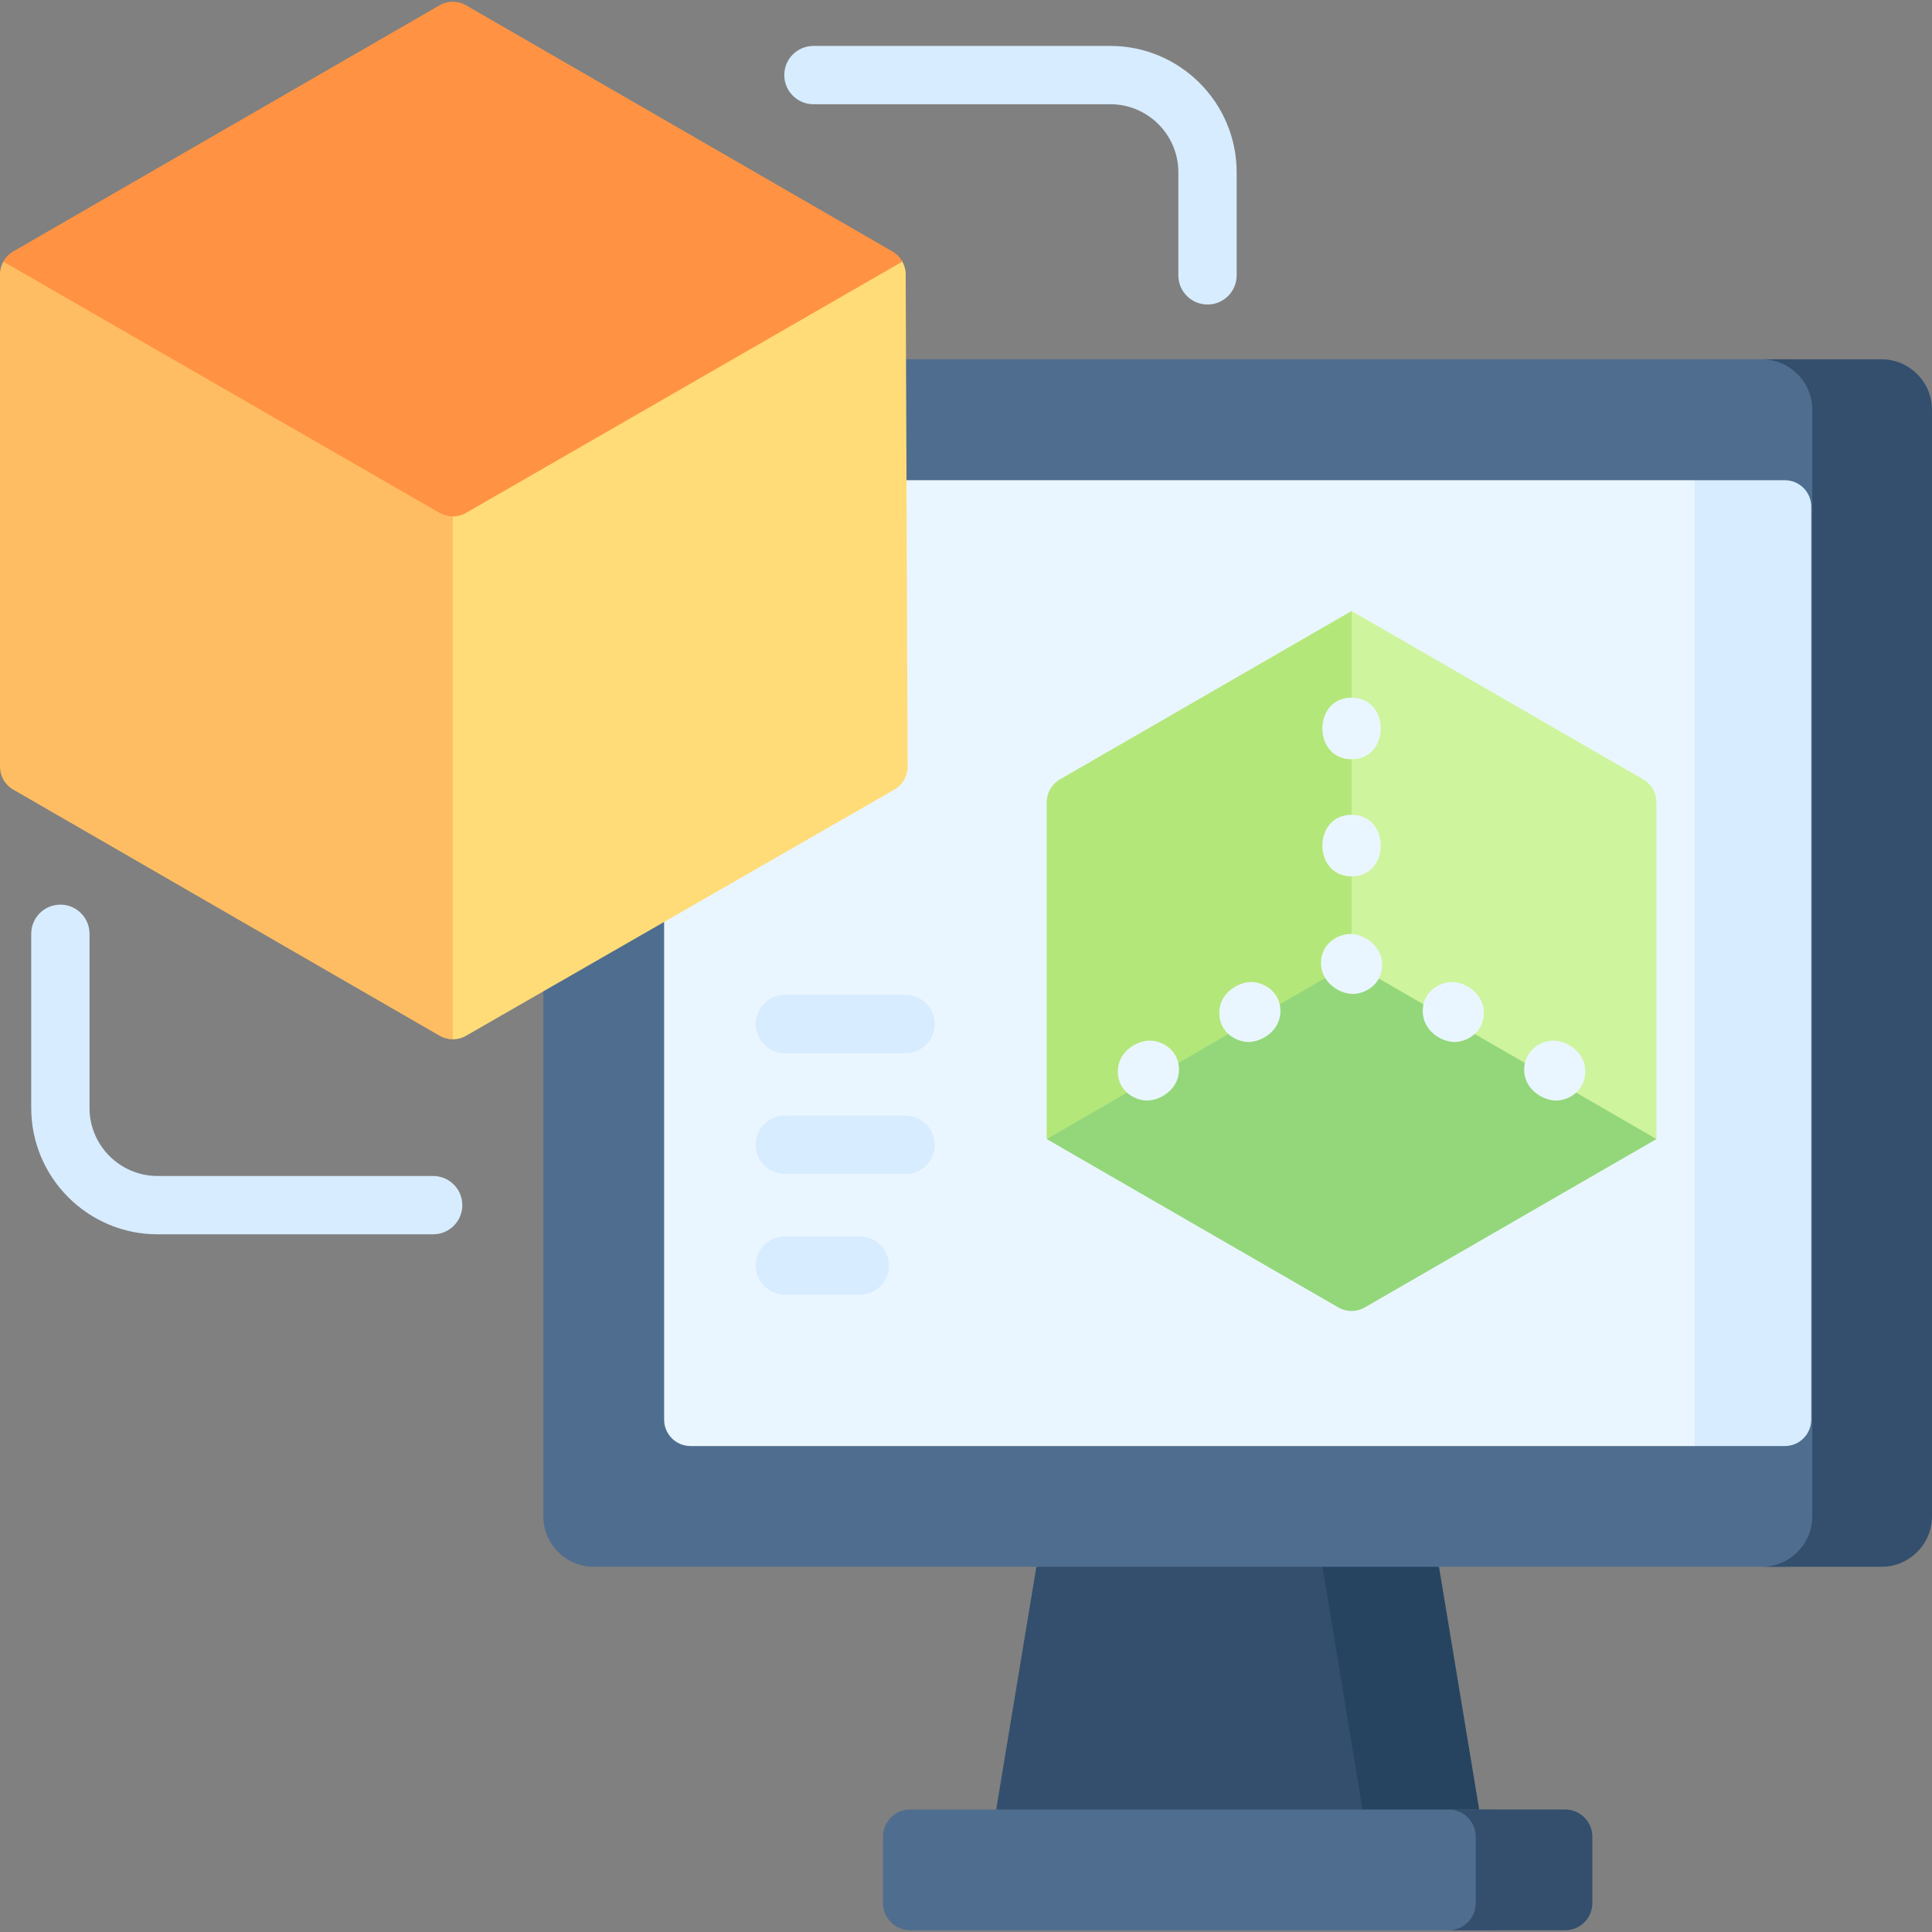 <?xml version="1.0" encoding="UTF-8"?> <svg xmlns="http://www.w3.org/2000/svg" id="Capa_1" height="512" viewBox="0 0 511.839 511.839" width="512"><rect x="0" y="0" width="511.839" height="511.839" fill="#808080" stroke="none"/><g><g><g><path d="m375.953 479.388-48.056 15.995-63.98-15.995 10.647-64.302 53.333-15.956 37.408 15.956z" fill="#334f6d"></path><path d="m381.23 415.086-53.333-15.956-15.448 4.622 37.885 11.334 10.647 64.302-48.532 12.133 15.448 3.862 63.98-15.995z" fill="#264460"></path><path d="m473.155 415.086h-315.812c-7.394 0-13.388-5.994-13.388-13.388v-293.123c0-7.394 5.994-13.388 13.388-13.388h315.812c7.394 0 13.388 5.994 13.388 13.388v293.123c0 7.394-5.994 13.388-13.388 13.388z" fill="#4f6d8f"></path><path d="m498.451 95.187h-31.716c7.394 0 13.388 5.994 13.388 13.388v293.123c0 7.394-5.994 13.388-13.388 13.388h31.716c7.394 0 13.388-5.994 13.388-13.388v-293.123c0-7.394-5.994-13.388-13.388-13.388z" fill="#334f6d"></path><path d="m448.953 383.096h-266.008c-3.866 0-7-3.134-7-7v-248.876h273.008l15.448 25.326v210.691z" fill="#eaf6ff"></path><path d="m448.953 127.22v255.876h23.896c3.866 0 7-3.134 7-7v-241.876c0-3.866-3.134-7-7-7z" fill="#d7ecfe"></path><g><path d="m438.839 301.769-80.771-60.262-80.771 60.262 77.271 44.612c2.166 1.25 4.834 1.25 7 0z" fill="#94d77b"></path></g><path d="m394.849 511.378h-153.709c-3.981 0-7.209-3.228-7.209-7.209v-17.572c0-3.981 3.228-7.209 7.209-7.209h153.71c3.981 0 7.209 3.228 7.209 7.209v17.572c-.001 3.981-3.228 7.209-7.21 7.209z" fill="#4f6d8f"></path><path d="m414.654 479.388h-30.896c3.981 0 7.209 3.228 7.209 7.209v17.572c0 3.981-3.228 7.209-7.209 7.209h30.896c3.981 0 7.209-3.228 7.209-7.209v-17.572c0-3.981-3.228-7.209-7.209-7.209z" fill="#334f6d"></path><path d="m358.068 161.871-18.072 61.073 18.072 32.111 80.771 46.715v-89.224c0-2.501-1.334-4.812-3.5-6.062z" fill="#cef49d"></path><path d="m277.298 212.545v89.224l80.771-46.715v-93.184l-77.271 44.612c-2.166 1.251-3.5 3.562-3.5 6.063z" fill="#b4e77a"></path></g><g><path d="m319.899 80.679c-4.266 0-7.724-3.458-7.724-7.724v-27.317c0-9.938-8.085-18.023-18.023-18.023h-78.649c-4.266 0-7.724-3.458-7.724-7.724s3.458-7.724 7.724-7.724h78.649c18.456 0 33.471 15.015 33.471 33.471v27.318c0 4.265-3.458 7.723-7.724 7.723z" fill="#d7ecfe"></path></g><g><path d="m114.759 327.001h-73.017c-18.456 0-33.471-15.015-33.471-33.471v-46.144c0-4.266 3.458-7.724 7.724-7.724s7.724 3.458 7.724 7.724v46.144c0 9.938 8.085 18.023 18.023 18.023h73.017c4.266 0 7.724 3.458 7.724 7.724s-3.458 7.724-7.724 7.724z" fill="#d7ecfe"></path></g><g fill="#eaf6ff"><path d="m419.99 283.844c0-5.111-4.875-8.163-8.465-8.163-3.32 0-7.732 2.598-7.732 7.718 0 5.131 4.897 8.164 8.465 8.164 3.319 0 7.732-2.599 7.732-7.719z"></path><path d="m393.115 268.328c0-5.115-4.884-8.163-8.464-8.163-2.99 0-7.733 2.329-7.733 7.719 0 5.115 4.884 8.163 8.465 8.163 2.989-.001 7.732-2.331 7.732-7.719z"></path><path d="m366.167 255.6c0-5.115-4.884-8.163-8.464-8.163-2.99 0-7.733 2.329-7.733 7.719 0 5.115 4.884 8.163 8.465 8.163 2.989 0 7.732-2.33 7.732-7.719z"></path><path d="m304.611 275.681c-3.515 0-8.465 2.984-8.465 8.163 0 5.36 4.668 7.718 7.732 7.718 3.515 0 8.465-2.984 8.465-8.164.001-5.36-4.667-7.717-7.732-7.717z"></path><path d="m339.219 267.882c0-5.36-4.669-7.718-7.734-7.718-3.515 0-8.464 2.984-8.464 8.164 0 5.36 4.668 7.718 7.732 7.718 3.516 0 8.466-2.984 8.466-8.164z"></path><path d="m358.068 184.832c-10.312 0-10.31 16.31 0 16.31 10.313 0 10.311-16.31 0-16.31z"></path><path d="m358.068 215.865c-10.312 0-10.31 16.31 0 16.31 10.313 0 10.311-16.31 0-16.31z"></path></g><path d="m239.924 263.569h-31.99c-4.266 0-7.724 3.458-7.724 7.724s3.458 7.724 7.724 7.724h31.99c4.266 0 7.724-3.458 7.724-7.724s-3.458-7.724-7.724-7.724z" fill="#d7ecfe"></path><path d="m239.924 295.558h-31.99c-4.266 0-7.724 3.458-7.724 7.724s3.458 7.724 7.724 7.724h31.99c4.266 0 7.724-3.458 7.724-7.724 0-4.265-3.458-7.724-7.724-7.724z" fill="#d7ecfe"></path><path d="m227.779 327.549h-19.844c-4.266 0-7.724 3.458-7.724 7.724s3.458 7.724 7.724 7.724h19.844c4.266 0 7.724-3.458 7.724-7.724s-3.458-7.724-7.724-7.724z" fill="#d7ecfe"></path></g><path d="m3.5 209.179 59.518 34.363 53.453 30.861c1.157.667 2.456.978 3.747.932l17.96-76.011-18.216-83.763-119.024-46.381c-.604 1.046-.938 2.249-.938 3.5v130.438c0 2.5 1.334 4.811 3.5 6.061z" fill="#ffbd63"></path><path d="m240.455 203.091-.515-130.432c-.005-1.245-.341-2.442-.946-3.483l-119.032 46.386v159.779c1.207.001 2.414-.309 3.496-.931l113.485-65.223c2.181-1.254 3.522-3.581 3.512-6.096z" fill="#ffdc77"></path><path d="m123.456 135.887 115.611-66.582c-.606-1.097-1.504-2.03-2.626-2.678l-21.85-12.615-91.129-52.613c-2.166-1.25-4.834-1.25-7 0l-56.481 32.609-56.482 32.61c-1.127.651-2.028 1.59-2.634 2.692l115.604 66.576c2.162 1.246 4.824 1.246 6.987.001z" fill="#ff9343"></path></g></svg> 